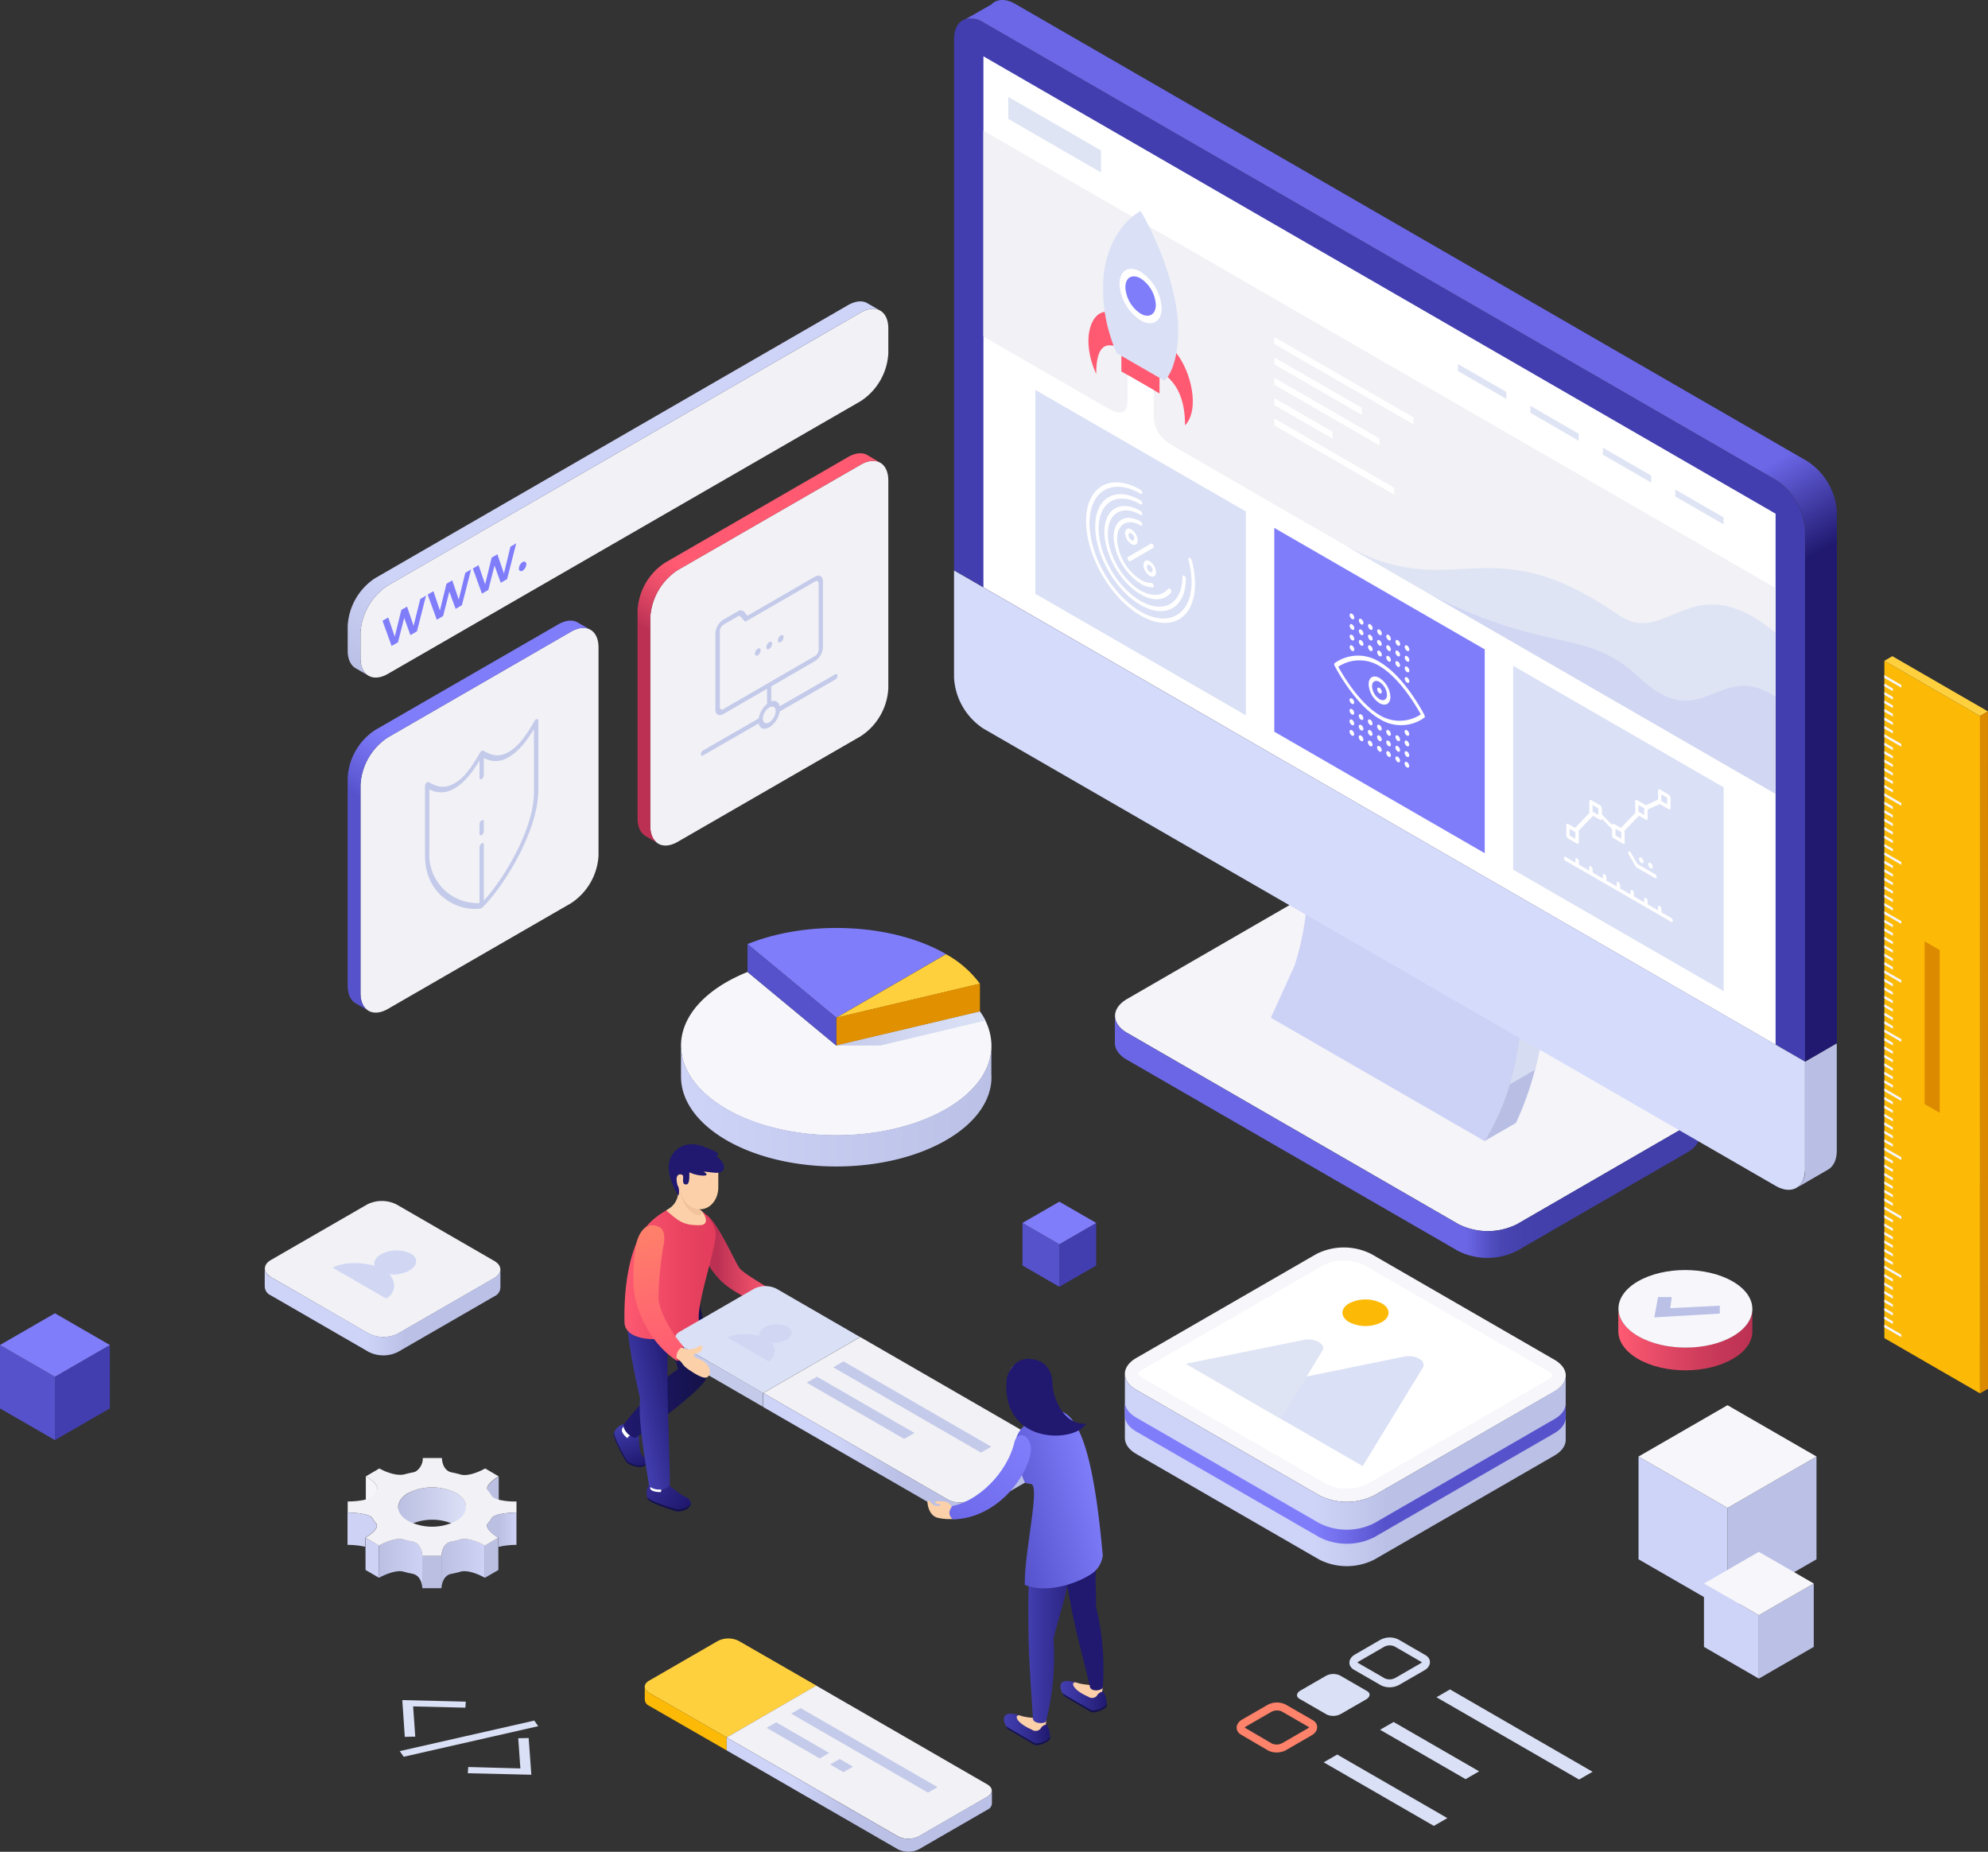 <svg xmlns="http://www.w3.org/2000/svg" xmlns:xlink="http://www.w3.org/1999/xlink" viewBox="0 0 500.65 466.35"><rect x="0" y="0" width="500.65" height="466.35" fill="#333333" stroke="none"/><defs><linearGradient id="linear-gradient" x1="232.7" y1="690.81" x2="288.21" y2="594.66" gradientTransform="translate(-87.58 917.15) rotate(-120)" gradientUnits="userSpaceOnUse"><stop offset="0.41" stop-color="#bbc0e6"/><stop offset="0.41" stop-color="#bcc1e7"/><stop offset="0.57" stop-color="#ced3f8"/></linearGradient><linearGradient id="linear-gradient-2" x1="232.12" y1="690.47" x2="287.63" y2="594.32" gradientTransform="translate(-87.58 917.15) rotate(-120)" gradientUnits="userSpaceOnUse"><stop offset="0.41" stop-color="#5652cc"/><stop offset="0.5" stop-color="#706ce9"/><stop offset="0.57" stop-color="#807dfb"/></linearGradient><linearGradient id="linear-gradient-3" x1="150.56" y1="203.62" x2="206.07" y2="107.47" gradientUnits="userSpaceOnUse"><stop offset="0.41" stop-color="#bc3153"/><stop offset="0.41" stop-color="#bd3254"/><stop offset="0.51" stop-color="#ed4f6a"/><stop offset="0.57" stop-color="#ff5a72"/></linearGradient><linearGradient id="linear-gradient-4" x1="77.59" y1="245.75" x2="133.09" y2="149.61" gradientTransform="matrix(1, 0, 0, 1, 0, 0)" xlink:href="#linear-gradient-2"/><linearGradient id="linear-gradient-5" x1="115.8" y1="183.44" x2="187.83" y2="58.69" gradientUnits="userSpaceOnUse"><stop offset="0" stop-color="#bbc0e6"/><stop offset="0.01" stop-color="#bcc1e7"/><stop offset="0.17" stop-color="#ced3f8"/></linearGradient><linearGradient id="linear-gradient-6" x1="143.53" y1="286.41" x2="290.89" y2="286.41" gradientTransform="matrix(-1, 0, 0, 1, 571.67, 0)" gradientUnits="userSpaceOnUse"><stop offset="0.24" stop-color="#423faa"/><stop offset="0.3" stop-color="#4441ac"/><stop offset="0.34" stop-color="#4946b4"/><stop offset="0.36" stop-color="#524fc2"/><stop offset="0.38" stop-color="#605bd5"/><stop offset="0.4" stop-color="#6b66e5"/></linearGradient><linearGradient id="linear-gradient-7" x1="288.87" y1="-56.28" x2="105.32" y2="261.63" gradientTransform="matrix(-1, 0, 0, 1, 571.67, 0)" gradientUnits="userSpaceOnUse"><stop offset="0.63" stop-color="#6b67e7"/><stop offset="0.7" stop-color="#20196f"/></linearGradient><linearGradient id="linear-gradient-8" x1="407.57" y1="337.33" x2="441.31" y2="337.33" gradientUnits="userSpaceOnUse"><stop offset="0" stop-color="#ff5a72"/><stop offset="0.39" stop-color="#de4663"/><stop offset="0.77" stop-color="#c53757"/><stop offset="1" stop-color="#bc3153"/></linearGradient><linearGradient id="linear-gradient-9" x1="-149.94" y1="583.2" x2="-106.25" y2="507.53" gradientTransform="translate(-330.27 613.7) rotate(-120)" xlink:href="#linear-gradient"/><linearGradient id="linear-gradient-10" x1="297.3" y1="504.14" x2="338.95" y2="432" gradientTransform="matrix(-1, -0.58, -0.87, 0.5, 933.19, 413.44)" gradientUnits="userSpaceOnUse"><stop offset="0.41" stop-color="#bbc0e6"/><stop offset="0.57" stop-color="#c4cae9"/></linearGradient><linearGradient id="linear-gradient-11" x1="327.61" y1="477.06" x2="346.86" y2="443.71" xlink:href="#linear-gradient-10"/><linearGradient id="linear-gradient-12" x1="325.98" y1="460.83" x2="334.62" y2="445.87" xlink:href="#linear-gradient-10"/><linearGradient id="linear-gradient-13" x1="17.19" y1="536.83" x2="46.87" y2="485.42" gradientTransform="translate(-330.27 613.7) rotate(-120)" xlink:href="#linear-gradient"/><linearGradient id="linear-gradient-14" x1="100.27" y1="381.13" x2="117.38" y2="381.13" gradientUnits="userSpaceOnUse"><stop offset="0" stop-color="#bbbfe2"/><stop offset="1" stop-color="#dce0f7"/></linearGradient><linearGradient id="linear-gradient-15" x1="95.44" y1="393.74" x2="106.35" y2="393.74" gradientUnits="userSpaceOnUse"><stop offset="0" stop-color="#bbbfe2"/><stop offset="1" stop-color="#ced2f4"/></linearGradient><linearGradient id="linear-gradient-16" x1="134.73" y1="629.97" x2="140.11" y2="638.97" gradientTransform="translate(734.49 591.95) rotate(120)" gradientUnits="userSpaceOnUse"><stop offset="0" stop-color="#ced2f4"/><stop offset="1" stop-color="#bbbfe2"/></linearGradient><linearGradient id="linear-gradient-17" x1="122.62" y1="385.25" x2="130.06" y2="385.25" gradientUnits="userSpaceOnUse"><stop offset="0.4" stop-color="#bbbfe2"/><stop offset="1" stop-color="#ced2f4"/></linearGradient><linearGradient id="linear-gradient-18" x1="171.5" y1="279.03" x2="249.69" y2="279.03" gradientUnits="userSpaceOnUse"><stop offset="0" stop-color="#ced3f8"/><stop offset="1" stop-color="#bbc0e6"/></linearGradient><linearGradient id="linear-gradient-19" x1="210.6" y1="259.01" x2="248.15" y2="259.01" gradientUnits="userSpaceOnUse"><stop offset="0" stop-color="#c4cae9"/><stop offset="0.56" stop-color="#d4daf2"/><stop offset="1" stop-color="#dae0f5"/></linearGradient><linearGradient id="linear-gradient-20" x1="160.69" y1="369.2" x2="156.25" y2="358.38" gradientUnits="userSpaceOnUse"><stop offset="0" stop-color="#20196f"/><stop offset="0.51" stop-color="#302b8e"/><stop offset="1" stop-color="#423eaf"/></linearGradient><linearGradient id="linear-gradient-21" x1="162.14" y1="368.6" x2="157.71" y2="357.79" xlink:href="#linear-gradient-20"/><linearGradient id="linear-gradient-22" x1="157.03" y1="343.98" x2="178.43" y2="343.98" gradientUnits="userSpaceOnUse"><stop offset="0" stop-color="#20196f"/><stop offset="0.79" stop-color="#161350"/><stop offset="1" stop-color="#131147"/></linearGradient><linearGradient id="linear-gradient-23" x1="172.1" y1="379.97" x2="162.57" y2="373.75" gradientUnits="userSpaceOnUse"><stop offset="0" stop-color="#20196f"/><stop offset="0.85" stop-color="#322a8e"/><stop offset="1" stop-color="#362e94"/></linearGradient><linearGradient id="linear-gradient-24" x1="173.03" y1="378.55" x2="163.5" y2="372.33" xlink:href="#linear-gradient-23"/><linearGradient id="linear-gradient-25" x1="-100.85" y1="348.57" x2="-88.05" y2="351.58" gradientTransform="matrix(-1, 0, 0, 1, 70.37, 0)" gradientUnits="userSpaceOnUse"><stop offset="0" stop-color="#20196f"/><stop offset="0.61" stop-color="#342f95"/><stop offset="1" stop-color="#423eaf"/></linearGradient><linearGradient id="linear-gradient-26" x1="176.2" y1="317.63" x2="197.56" y2="317.63" gradientUnits="userSpaceOnUse"><stop offset="0.22" stop-color="#bc3153"/><stop offset="0.31" stop-color="#c83859"/><stop offset="0.59" stop-color="#e64b66"/><stop offset="0.83" stop-color="#f8566f"/><stop offset="1" stop-color="#ff5a72"/></linearGradient><linearGradient id="linear-gradient-27" x1="-86.89" y1="320.39" x2="-109.88" y2="320.39" gradientTransform="matrix(-1, 0, 0, 1, 70.37, 0)" gradientUnits="userSpaceOnUse"><stop offset="0" stop-color="#ff5a72"/><stop offset="0.12" stop-color="#fa556e"/><stop offset="0.63" stop-color="#e94361"/><stop offset="1" stop-color="#e33c5c"/></linearGradient><linearGradient id="linear-gradient-28" x1="-65.23" y1="649.01" x2="-18.04" y2="567.26" gradientTransform="translate(-330.27 613.7) rotate(-120)" xlink:href="#linear-gradient-10"/><linearGradient id="linear-gradient-29" x1="-83.14" y1="638.67" x2="-35.95" y2="556.93" gradientTransform="translate(-330.27 613.7) rotate(-120)" xlink:href="#linear-gradient"/><linearGradient id="linear-gradient-30" x1="363.21" y1="415.81" x2="408.2" y2="337.89" xlink:href="#linear-gradient-10"/><linearGradient id="linear-gradient-31" x1="381.41" y1="402.97" x2="412.95" y2="348.34" xlink:href="#linear-gradient-10"/><linearGradient id="linear-gradient-32" x1="168.65" y1="343.25" x2="161.35" y2="308.23" gradientUnits="userSpaceOnUse"><stop offset="0" stop-color="#ff5a72"/><stop offset="1" stop-color="#ff826a"/></linearGradient><linearGradient id="linear-gradient-33" x1="-274.87" y1="427.26" x2="-263.25" y2="427.26" gradientTransform="translate(541.95)" gradientUnits="userSpaceOnUse"><stop offset="0" stop-color="#423eaf"/><stop offset="0.3" stop-color="#3a35a0"/><stop offset="0.89" stop-color="#241e77"/><stop offset="1" stop-color="#20196f"/></linearGradient><linearGradient id="linear-gradient-34" x1="-289.14" y1="435.53" x2="-277.51" y2="435.53" xlink:href="#linear-gradient-33"/><linearGradient id="linear-gradient-35" x1="-282.98" y1="407.82" x2="-266.04" y2="407.82" gradientTransform="translate(541.95)" gradientUnits="userSpaceOnUse"><stop offset="0" stop-color="#423eaf"/><stop offset="0.24" stop-color="#38339c"/><stop offset="0.73" stop-color="#27207b"/><stop offset="1" stop-color="#20196f"/></linearGradient><linearGradient id="linear-gradient-36" x1="-237.21" y1="170.78" x2="-213.02" y2="170.78" gradientTransform="translate(434.03 151.75) rotate(-15.97)" gradientUnits="userSpaceOnUse"><stop offset="0" stop-color="#5652cc"/><stop offset="0.01" stop-color="#5653cd"/><stop offset="1" stop-color="#807dfb"/></linearGradient><linearGradient id="linear-gradient-37" x1="370.2" y1="-214.47" x2="397.91" y2="-214.47" gradientTransform="matrix(-0.63, 0.78, 0.78, 0.63, 659.36, 211.18)" gradientUnits="userSpaceOnUse"><stop offset="0" stop-color="#807dfb"/><stop offset="1" stop-color="#6b67e9"/></linearGradient></defs><g style="isolation:isolate"><g id="Ebene_2" data-name="Ebene 2"><g id="Objects"><g id="Coding_symbol" data-name="Coding symbol"><path d="M135.55,434.72l-1-1.41L100.67,441l1,1.42Zm-17.74,11.85,16,.38-.67-9.25-2.63.06.54,7.6L117.92,445Zm-15.87-9.16,2.64-.06-.54-7.61,13.16.32.11-1.52-16-.39Z" style="fill:#dae0f5"/></g><g id="Picture"><path d="M346.09,376.58a15.36,15.36,0,0,1-13.85,0L286.14,350c-3.81-2.2-3.81-5.8,0-8l45.37-26.19a15.34,15.34,0,0,1,13.84,0l46.11,26.62c3.81,2.2,3.81,5.79,0,8Z" style="fill:#f6f6fb"/><path d="M339.17,374.89a10.94,10.94,0,0,1-5.26-1.2L287.8,347.07c-.94-.55-1.18-1-1.18-1.11s.24-.56,1.18-1.11l45.37-26.19a12,12,0,0,1,10.51,0l46.11,26.62c.94.54,1.18,1,1.19,1.11s-.25.56-1.19,1.1l-45.37,26.2A10.92,10.92,0,0,1,339.17,374.89Z" style="fill:#fff"/><path d="M283.29,362h0c-.06,1.5.87,3,2.85,4.15l46.11,26.62a15.34,15.34,0,0,0,13.84,0l45.37-26.2c2-1.15,2.93-2.68,2.84-4.19V346.59c-.09,1.38-1,2.74-2.84,3.79l-45.37,26.2a15.36,15.36,0,0,1-13.85,0L286.14,350c-1.88-1.09-2.83-2.52-2.85-3.95Z" style="fill:url(#linear-gradient)"/><path d="M283.29,356.36h0c-.06,1.5.87,3,2.85,4.15l46.11,26.62a15.34,15.34,0,0,0,13.84,0l45.37-26.2c2-1.15,2.93-2.68,2.84-4.19V353.6c-.09,1.38-1,2.74-2.84,3.79l-45.37,26.2a15.36,15.36,0,0,1-13.85,0L286.14,357c-1.88-1.09-2.83-2.52-2.85-4Z" style="fill:url(#linear-gradient-2)"/><path d="M339.77,328.23a9.09,9.09,0,0,1,8.22,0c2.26,1.31,2.26,3.43,0,4.74a9.07,9.07,0,0,1-8.21,0C337.51,331.66,337.51,329.54,339.77,328.23Z" style="fill:#fcba06"/><path d="M343.18,369.22l15.13-24.78c1-1.72-1.82-3.37-4.79-2.77l-42.92,8.74Z" style="fill:#dae0f5;mix-blend-mode:multiply"/><path d="M322.58,357.33,333,340.22c1.05-1.71-1.81-3.37-4.78-2.76l-29.63,6Z" style="fill:#dfe4f4;mix-blend-mode:multiply"/></g><g id="Frames"><path d="M163.75,155.56a15.36,15.36,0,0,1,6.93-12L216.79,117c3.8-2.19,6.92-.4,6.92,4v52.39a15.37,15.37,0,0,1-6.92,12L170.68,212c-3.81,2.2-6.93.4-6.93-4Z" style="fill:#f1f1f6"/><path d="M218.59,114.7h0c-1.26-.81-3-.75-5,.39l-46.11,26.62a15.33,15.33,0,0,0-6.92,12v52.39c0,2.31.86,3.88,2.21,4.56l2.87,1.66c-1.15-.77-1.87-2.26-1.87-4.36V155.56a15.36,15.36,0,0,1,6.93-12L216.79,117c1.88-1.08,3.59-1.19,4.84-.49Z" style="fill:url(#linear-gradient-3)"/><path d="M90.78,197.69a15.33,15.33,0,0,1,6.92-12l46.11-26.62c3.81-2.2,6.92-.4,6.92,4v52.39a15.35,15.35,0,0,1-6.92,12L97.7,254.08c-3.81,2.2-6.92.4-6.92-4Z" style="fill:#f1f1f6"/><path d="M145.61,156.84h0c-1.27-.81-3-.75-5,.39L94.48,183.85a15.37,15.37,0,0,0-6.92,12v52.39c0,2.3.86,3.88,2.22,4.55l2.87,1.66c-1.16-.76-1.87-2.26-1.87-4.35v-52.4a15.33,15.33,0,0,1,6.92-12l46.11-26.62c1.88-1.09,3.59-1.2,4.84-.5Z" style="fill:url(#linear-gradient-4)"/><path d="M90.78,159.44a15.33,15.33,0,0,1,6.92-12L216.79,78.7c3.8-2.19,6.92-.4,6.92,4V89a15.37,15.37,0,0,1-6.92,12L97.7,169.7c-3.81,2.2-6.92.4-6.92-4Z" style="fill:#f1f1f6"/><path d="M218.59,76.45h0c-1.26-.81-3-.75-5,.38L94.48,145.6a15.37,15.37,0,0,0-6.92,12v6.26c0,2.3.86,3.88,2.22,4.55l2.87,1.66c-1.16-.76-1.87-2.26-1.87-4.35v-6.27a15.33,15.33,0,0,1,6.92-12L216.79,78.7c1.88-1.08,3.59-1.19,4.84-.5Z" style="fill:url(#linear-gradient-5)"/><path d="M210.34,169.82l-14,8.06a1.49,1.49,0,0,0-2.11-1.22v-3.81l11-6.36a4.38,4.38,0,0,0,2-3.44V146.38c0-1.27-.89-1.78-2-1.15l-17,9.84-.85-1a1.26,1.26,0,0,0-1.65-.07l-3.56,2.06a4.38,4.38,0,0,0-2,3.44v19.17c0,1.27.89,1.78,2,1.15l11-6.36v3.82a6.25,6.25,0,0,0-2.11,3.65l-14,8.06a1.21,1.21,0,0,0-.54.94.33.33,0,0,0,.54.31l14-8.06c.25,1.28,1.34,1.73,2.65,1a6.05,6.05,0,0,0,2.65-4l14-8.06a1.21,1.21,0,0,0,.54-.93C210.88,169.79,210.63,169.65,210.34,169.82Zm-28.16,8.76c-.5.29-.9,0-.9-.52V158.88a2,2,0,0,1,.9-1.56l3.56-2.06a.57.57,0,0,1,.75,0l1,1.17a.35.35,0,0,0,.45,0l17.33-10c.5-.29.9,0,.9.52v16.68a2,2,0,0,1-.9,1.56Zm11.55,3.33c-.9.52-1.62.1-1.62-.94a3.58,3.58,0,0,1,1.62-2.81c.9-.52,1.62-.09,1.62.94A3.57,3.57,0,0,1,193.73,181.91Zm0-20.21A1.59,1.59,0,0,0,193,163c0,.46.32.64.72.41a1.59,1.59,0,0,0,.72-1.25C194.45,161.65,194.13,161.47,193.73,161.7Zm2.89-1.67a1.59,1.59,0,0,0-.72,1.25c0,.46.32.65.72.42a1.59,1.59,0,0,0,.72-1.25C197.34,160,197,159.8,196.62,160Zm-5.78,3.33a1.59,1.59,0,0,0-.72,1.25c0,.46.32.65.72.42a1.59,1.59,0,0,0,.72-1.25C191.56,163.32,191.24,163.13,190.84,163.36Z" style="fill:#c4cae9"/><path d="M135.22,181.07a.92.92,0,0,0-.59.47c-2.11,3.65-4,6.38-6.52,7.82s-4.26.92-6.43-.34a.25.25,0,0,0-.17,0,.44.44,0,0,0-.21.07.68.68,0,0,0-.21.17,1.3,1.3,0,0,0-.18.23c-1.85,3.21-3.73,6.22-6.43,7.77s-4.7.77-6.52-.29c-.15-.09-.39,0-.59.21a1.19,1.19,0,0,0-.33.77v17.5c0,10.57,9,14.23,14.08,13.31a.67.67,0,0,0,.18-.07.7.7,0,0,0,.17-.14c5.06-4.91,14.09-19,14.09-29.56V181.45C135.56,181.2,135.42,181.05,135.22,181.07Zm-.75,18.52c0,9.34-7.85,22.09-12.63,27.22V212.72c0-.35-.24-.49-.54-.32a1.22,1.22,0,0,0-.54.94v14.09a12.14,12.14,0,0,1-12.64-12.63v-16a6.24,6.24,0,0,0,6.36-.28c2.63-1.51,4.57-4.19,6.28-7v4.36c0,.35.24.49.54.32a1.22,1.22,0,0,0,.54-.94v-4.38a6,6,0,0,0,6.27-.22c2.68-1.54,4.69-4.31,6.36-7.06Zm-13.17,7a1.19,1.19,0,0,0-.54.94V210c0,.34.24.48.54.31a1.19,1.19,0,0,0,.54-.94v-2.5C121.84,206.53,121.6,206.39,121.3,206.57Z" style="fill:#c4cae9"/><path d="M104.16,157.61l-1.65-4.84-1.44.83-1.65,6.74-1.65-4.84-1.44.84,2.29,6.34,1.6-.92,1.57-6.15,1.57,4.33L105,159l2.29-9-1.45.84ZM115.53,151l-1.64-4.84-1.45.84-1.65,6.74-1.64-4.84-1.45.83,2.3,6.34,1.59-.92,1.57-6.15,1.58,4.33,1.59-.92,2.3-9-1.45.84Zm11.38-6.57-1.65-4.84-1.44.84-1.65,6.74-1.65-4.84-1.44.84,2.29,6.33,1.6-.92,1.57-6.15,1.57,4.34,1.6-.93,2.29-9-1.45.83Zm5.36-2.94a.65.65,0,0,0-.66.07,1.74,1.74,0,0,0-.65.69,1.8,1.8,0,0,0-.27.91.57.57,0,0,0,.92.55,1.86,1.86,0,0,0,.66-.7,1.91,1.91,0,0,0,.28-.92A.63.63,0,0,0,132.27,141.53Z" style="fill:#807dfb"/></g><g id="Screen"><path d="M326.87,226.71a16.44,16.44,0,0,1,14.81,0l83.41,48.16c4.08,2.35,4.08,6.2,0,8.55l-43,24.86a16.44,16.44,0,0,1-14.81,0l-83.42-48.16c-4.07-2.35-4.07-6.2,0-8.55Z" style="fill:#f4f4f9"/><path d="M283.82,260.12l83.42,48.16a16.44,16.44,0,0,0,14.81,0l43-24.86c2-1.13,3-2.6,3-4.09,0,0,0,6.56,0,6.56,0,1.55-1,3.1-3.05,4.28l-43,24.86a16.44,16.44,0,0,1-14.81,0l-83.42-48.16c-2.11-1.22-3.12-2.85-3-4.46V256C280.86,257.51,281.87,259,283.82,260.12Z" style="fill:url(#linear-gradient-6)"/><path d="M326,243.25a71.2,71.2,0,0,0,3.36-22.63l5.92-3.42c0,1.51,0,3.82-.2,6.72l48.09,27.77c0,5.07,0,20.3-9.31,35.67L320.05,256.3Z" style="fill:#ccd1f6"/><polygon points="329.36 220.62 383.17 251.69 389.09 248.27 335.28 217.2 329.36 220.62" style="fill:#c4b2b9"/><path d="M373.86,287.36c9.3-15.37,9.31-30.6,9.31-35.67l5.92-3.42a79.4,79.4,0,0,1-7.32,34.53Z" style="fill:#b9bee4"/><path d="M380.2,273.1l6.37-3.68A79.54,79.54,0,0,0,388.63,258l-6,3.46A69.29,69.29,0,0,1,380.2,273.1Z" style="fill:#d6dcf1;mix-blend-mode:multiply"/><path d="M240.26,9.91c0-4.71,3.33-6.63,7.4-4.28l199.5,115.19a16.41,16.41,0,0,1,7.41,12.82V267.36L240.26,143.63Z" style="fill:#423eaf"/><path d="M255.69,1l199.5,115.18A16.44,16.44,0,0,1,462.6,129V262.73l-8,4.63V133.64a16.41,16.41,0,0,0-7.41-12.82L247.66,5.63a5.73,5.73,0,0,0-4.44-.83l6.43-3.66C251-.27,253.2-.44,255.69,1Z" style="fill:url(#linear-gradient-7)"/><path d="M454.57,267.36v27c0,4.7-3.33,6.63-7.41,4.28L247.66,183.49a16.42,16.42,0,0,1-7.4-12.82v-27Z" style="fill:#d5dbfb"/><path d="M454.57,294.4v-27l8-4.63v27c0,2.36-.85,4-2.21,4.79L452.7,299A5.4,5.4,0,0,0,454.57,294.4Z" style="fill:#b9bee4"/><polygon points="247.66 147.91 447.16 263.09 447.16 129.37 247.66 14.18 247.66 147.91" style="fill:#fff"/></g><g id="Web_template" data-name="Web template"><polygon points="277.29 43.44 253.93 29.95 253.93 24.41 277.29 37.9 277.29 43.44" style="fill:#dfe4f4"/><polygon points="379.35 100.47 367.18 93.45 367.18 91.68 379.35 98.71 379.35 100.47" style="fill:#dfe4f4"/><polygon points="397.59 111.01 385.42 103.98 385.42 102.21 397.59 109.24 397.59 111.01" style="fill:#dfe4f4"/><polygon points="415.83 121.54 403.66 114.51 403.66 112.74 415.83 119.77 415.83 121.54" style="fill:#dfe4f4"/><polygon points="434.07 132.07 421.9 125.04 421.9 123.28 434.07 130.3 434.07 132.07" style="fill:#dfe4f4"/><polygon points="320.91 132.95 373.91 163.54 373.91 214.87 320.91 184.27 320.91 132.95" style="fill:#807dfb"/><polygon points="260.75 98.21 313.75 128.81 313.75 180.14 260.75 149.54 260.75 98.21" style="fill:#dae0f5"/><polygon points="434.07 198.28 381.07 167.68 381.07 219.01 434.07 249.61 434.07 198.28" style="fill:#dae0f5"/><polygon points="447.16 199.91 247.66 84.72 247.66 32.93 447.16 148.11 447.16 199.91" style="fill:#f1f1f6"/><path d="M447.16,159.37c-21.39-17.63-27.27,4-39.59-4.52-33.66-23.33-41.45-1.73-70-18.21l109.59,63.27Z" style="fill:#dfe4f4"/><path d="M360.49,149.87c30.33,15.18,38.79,8,52.53,20.91,15.7,14.69,20-4.92,34.14,4.71v24.42Z" style="fill:#d1d7f3"/><polygon points="355.98 106.87 320.91 86.63 320.91 84.86 355.98 105.11 355.98 106.87" style="fill:#fff"/><polygon points="342.99 104.5 320.91 91.76 320.91 89.99 342.99 102.74 342.99 104.5" style="fill:#fff"/><polygon points="347.41 112.19 320.91 96.89 320.91 95.12 347.41 110.42 347.41 112.19" style="fill:#fff"/><polygon points="335.59 110.49 320.91 102.02 320.91 100.25 335.59 108.72 335.59 110.49" style="fill:#fff"/><polygon points="351.11 124.58 320.91 107.15 320.91 105.38 351.11 122.82 351.11 124.58" style="fill:#fff"/><path d="M420.86,231.15l-2.46-1.41v-.84a1,1,0,0,0-.43-.75c-.24-.14-.43,0-.43.25v.84l-2.6-1.5v-.84a1,1,0,0,0-.44-.75c-.23-.14-.43,0-.43.25v.84l-2.6-1.51v-.83a1,1,0,0,0-.43-.75c-.24-.14-.43,0-.43.25v.83l-2.6-1.5v-.83a1,1,0,0,0-.44-.75c-.24-.14-.43,0-.43.25v.83l-2.6-1.5v-.83a1,1,0,0,0-.43-.75c-.24-.14-.44,0-.44.25v.83l-2.59-1.5v-.83a1,1,0,0,0-.44-.75c-.24-.14-.43,0-.43.25v.83l-2.6-1.5v-.83a1,1,0,0,0-.43-.75c-.24-.14-.44,0-.44.25v.83l-2.45-1.42c-.24-.13-.43,0-.43.25a.93.93,0,0,0,.43.75l26.57,15.34c.24.14.43,0,.43-.25A1,1,0,0,0,420.86,231.15Zm-26-20,2.31,1.33c.24.14.43,0,.43-.25v-2.67a.82.82,0,0,0-.07-.3l3.66-3.8,1.75,1c.24.13.44,0,.44-.25v-.06l2.6,2.7v1.53a1,1,0,0,0,.43.75l2.31,1.33c.24.14.43,0,.43-.25v-2.67a.82.82,0,0,0-.07-.3l3.66-3.8,1.75,1c.24.13.44,0,.44-.25v-2.31L418,202.5l2.27,1.31c.24.14.43,0,.43-.25v-2.67a1,1,0,0,0-.43-.75L418,198.81c-.24-.14-.43,0-.43.25v2.31l-3.07,1.42-2.28-1.32a.27.27,0,0,0-.43.25v2.67a.82.82,0,0,0,.07.3l-3.65,3.8-1.76-1c-.24-.14-.43,0-.43.25v.06l-2.6-2.7v-1.53a1,1,0,0,0-.44-.75l-2.31-1.34c-.24-.13-.43,0-.43.25v2.67a.82.82,0,0,0,.07.3l-3.66,3.8-1.75-1c-.24-.14-.44,0-.44.25v2.67A1,1,0,0,0,394.87,211.15Zm23.53-11.09,1.45.83v1.67l-1.45-.83Zm-5.77,2.67,1.44.83v1.67l-1.44-.84Zm-5.78,6,1.45.83v1.67l-1.45-.83Zm-5.77-6,1.44.83v1.67l-1.44-.84Zm-5.78,6,1.44.83v1.67l-1.44-.83Zm15.47,6.07c-.17-.29-.45-.45-.61-.35s-.17.41,0,.71l1.73,3a.85.85,0,0,0,.3.32l4.62,2.67c.24.14.44,0,.44-.25a1,1,0,0,0-.44-.75l-4.44-2.57Zm3.16,2.18a1.27,1.27,0,0,0-.58-1c-.32-.18-.58,0-.58.33a1.27,1.27,0,0,0,.58,1C413.67,217.5,413.93,217.35,413.93,217Zm2.31,1.33a1.3,1.3,0,0,0-.58-1c-.32-.18-.58,0-.58.34a1.28,1.28,0,0,0,.58,1C416,218.83,416.24,218.68,416.24,218.31Z" style="fill:#fff"/><path d="M287.68,132.09a1,1,0,0,0-.43-.75c-3.74-2.16-6.79-.4-6.79,3.92A15,15,0,0,0,287.25,147a6,6,0,0,0,3.08.93c.22,0,.3-.26.19-.57s-.37-.55-.58-.55a5.28,5.28,0,0,1-2.69-.81,13.07,13.07,0,0,1-5.92-10.25c0-3.77,2.65-5.31,5.92-3.42C287.49,132.48,287.68,132.36,287.68,132.09ZM279,134.42c0-5.24,3.69-7.37,8.23-4.75.24.14.43,0,.43-.25a1,1,0,0,0-.43-.75c-5-2.9-9.1-.54-9.1,5.25s4.08,12.86,9.1,15.76c3.14,1.81,6,1.64,7.69-.46a.71.71,0,0,0-.13-.77c-.2-.26-.47-.35-.6-.19-1.52,1.9-4.12,2.06-7,.42C282.71,146.06,279,139.66,279,134.42Zm21.09,6.67a.84.84,0,0,0-.55-.61c-.23,0-.34.18-.26.49a21.64,21.64,0,0,1,.8,5.62c0,8.19-5.77,11.52-12.85,7.42s-12.85-14.07-12.85-22.25,5.76-11.52,12.85-7.42c.24.13.43,0,.43-.25a.93.93,0,0,0-.43-.75c-7.57-4.37-13.72-.82-13.72,7.91s6.15,19.4,13.72,23.76,13.72.82,13.72-7.92A22.93,22.93,0,0,0,300.11,141.09Zm-12.86,10.26c-5.81-3.36-10.54-11.55-10.54-18.26s4.73-9.44,10.54-6.09c.24.14.43,0,.43-.25a1,1,0,0,0-.43-.75c-6.29-3.63-11.41-.67-11.41,6.59s5.12,16.12,11.41,19.76,11.41.67,11.41-6.59a1,1,0,0,0-.44-.75c-.24-.14-.43,0-.43.25C297.79,152,293.06,154.7,287.25,151.35Zm.72-9.09a3.51,3.51,0,0,0,1.59,2.75c.87.51,1.59.09,1.59-.92a3.54,3.54,0,0,0-1.59-2.75C288.68,140.84,288,141.25,288,142.26Zm2.31,1.33c0,.46-.32.65-.72.42a1.59,1.59,0,0,1-.72-1.25c0-.46.32-.65.72-.42A1.59,1.59,0,0,1,290.28,143.59Zm-6.93-9.33a3.51,3.51,0,0,0,1.59,2.75c.87.5,1.59.09,1.59-.92a3.52,3.52,0,0,0-1.59-2.75C284.06,132.83,283.35,133.24,283.35,134.26Zm2.31,1.33c0,.46-.32.65-.72.42a1.59,1.59,0,0,1-.72-1.25c0-.46.32-.65.72-.42A1.59,1.59,0,0,1,285.66,135.59ZM284.05,141a.87.87,0,0,0,.31.32.3.3,0,0,0,.31,0l5.77-3.33c.17-.1.17-.42,0-.71s-.44-.45-.61-.35l-5.78,3.33C283.88,140.41,283.88,140.73,284.05,141Z" style="fill:#fff"/><path d="M347.41,173.24c-.32-.18-.58,0-.58.34a1.3,1.3,0,0,0,.58,1c.32.18.58,0,.58-.34A1.28,1.28,0,0,0,347.41,173.24Zm0-2.5c-1.51-.87-2.74-.16-2.74,1.59a6.09,6.09,0,0,0,2.74,4.75c1.51.87,2.74.16,2.74-1.59A6.09,6.09,0,0,0,347.41,170.74Zm0,5.34a4.18,4.18,0,0,1-1.88-3.25c0-1.2.85-1.69,1.88-1.09a4.15,4.15,0,0,1,1.88,3.25C349.29,176.19,348.45,176.67,347.41,176.08Zm11.31,4c-.2-.4-5-9.74-11.31-13.38a10.05,10.05,0,0,0-11.31.32c-.13.11-.13.38,0,.64s5,9.74,11.31,13.38a10.05,10.05,0,0,0,11.31-.32C358.85,180.65,358.85,180.38,358.72,180.12Zm-11.31,0c-5.13-3-9.35-10.26-10.39-12.17a9.64,9.64,0,0,1,10.39-.17c5.13,3,9.35,10.26,10.4,12.17A9.66,9.66,0,0,1,347.41,180.08Zm-2.31-16.17c.32.18.58,0,.58-.34a1.28,1.28,0,0,0-.58-1c-.32-.18-.58,0-.58.34A1.3,1.3,0,0,0,345.1,163.91Zm0-2.67c.32.18.58,0,.58-.34a1.3,1.3,0,0,0-.58-1c-.32-.18-.58,0-.58.34A1.28,1.28,0,0,0,345.1,161.24Zm2.31,4c.32.18.58,0,.58-.33a1.27,1.27,0,0,0-.58-1c-.32-.19-.58,0-.58.33A1.27,1.27,0,0,0,347.41,165.24Zm-4.62-8c.32.18.58,0,.58-.34a1.28,1.28,0,0,0-.58-1c-.32-.18-.58,0-.58.34A1.3,1.3,0,0,0,342.79,157.24Zm2.31,1.33c.32.18.58,0,.58-.33a1.27,1.27,0,0,0-.58-1c-.32-.19-.58,0-.58.33A1.27,1.27,0,0,0,345.1,158.57Zm-4.62,2.67c.32.18.58,0,.58-.34a1.3,1.3,0,0,0-.58-1c-.32-.18-.58,0-.58.34A1.28,1.28,0,0,0,340.48,161.24Zm0-2.67c.32.18.58,0,.58-.33a1.27,1.27,0,0,0-.58-1c-.32-.19-.58,0-.58.33A1.27,1.27,0,0,0,340.48,158.57Zm0-2.67c.32.19.58,0,.58-.33a1.27,1.27,0,0,0-.58-1c-.32-.19-.58,0-.58.33A1.27,1.27,0,0,0,340.48,155.9Zm2.31,6.67c.32.19.58,0,.58-.33a1.27,1.27,0,0,0-.58-1c-.32-.19-.58,0-.58.33A1.27,1.27,0,0,0,342.79,162.57Zm0-2.67c.32.19.58,0,.58-.33a1.27,1.27,0,0,0-.58-1c-.32-.18-.58,0-.58.33A1.27,1.27,0,0,0,342.79,159.9Zm11.55,6.67c.32.19.58,0,.58-.33a1.27,1.27,0,0,0-.58-1c-.32-.18-.58,0-.58.33A1.27,1.27,0,0,0,354.34,166.57Zm0,2.67c.32.19.58,0,.58-.33a1.27,1.27,0,0,0-.58-1c-.32-.19-.58,0-.58.33A1.27,1.27,0,0,0,354.34,169.24Zm-6.93-9.34c.32.19.58,0,.58-.33a1.27,1.27,0,0,0-.58-1c-.32-.18-.58,0-.58.33A1.27,1.27,0,0,0,347.41,159.9Zm4.62,2.67c.32.19.58,0,.58-.33a1.27,1.27,0,0,0-.58-1c-.32-.19-.58,0-.58.33A1.27,1.27,0,0,0,352,162.57Zm2.31,1.34c.32.18.58,0,.58-.34a1.28,1.28,0,0,0-.58-1c-.32-.18-.58,0-.58.34A1.3,1.3,0,0,0,354.34,163.91Zm-13.86,0c.32.18.58,0,.58-.34a1.28,1.28,0,0,0-.58-1c-.32-.18-.58,0-.58.34A1.3,1.3,0,0,0,340.48,163.91Zm13.86,8c.32.18.58,0,.58-.33a1.3,1.3,0,0,0-.58-1c-.32-.18-.58,0-.58.34A1.28,1.28,0,0,0,354.34,171.91ZM352,165.24c.32.18.58,0,.58-.33a1.27,1.27,0,0,0-.58-1c-.32-.19-.58,0-.58.33A1.27,1.27,0,0,0,352,165.24Zm-2.31-1.33c.32.18.58,0,.58-.34a1.28,1.28,0,0,0-.58-1c-.32-.18-.58,0-.58.34A1.3,1.3,0,0,0,349.72,163.91Zm0,2.66c.32.19.58,0,.58-.33a1.27,1.27,0,0,0-.58-1c-.32-.18-.58,0-.58.33A1.27,1.27,0,0,0,349.72,166.57Zm0-5.33c.32.18.58,0,.58-.34a1.3,1.3,0,0,0-.58-1c-.32-.18-.58,0-.58.34A1.28,1.28,0,0,0,349.72,161.24Zm2.31,6.67c.32.18.58,0,.58-.34a1.3,1.3,0,0,0-.58-1c-.32-.18-.58,0-.58.34A1.28,1.28,0,0,0,352,167.91Zm-4.62-5.34c.32.19.58,0,.58-.33a1.27,1.27,0,0,0-.58-1c-.32-.19-.58,0-.58.33A1.27,1.27,0,0,0,347.41,162.57Zm4.62,28c-.32-.18-.58,0-.58.34a1.3,1.3,0,0,0,.58,1c.32.18.58,0,.58-.34A1.28,1.28,0,0,0,352,190.58Zm-2.31-6.67c-.32-.18-.58,0-.58.34a1.28,1.28,0,0,0,.58,1c.32.18.58,0,.58-.34A1.3,1.3,0,0,0,349.72,183.91Zm-2.31-1.33c-.32-.18-.58,0-.58.33a1.27,1.27,0,0,0,.58,1c.32.19.58,0,.58-.33A1.27,1.27,0,0,0,347.41,182.58Zm4.62,5.34c-.32-.19-.58,0-.58.33a1.28,1.28,0,0,0,.58,1c.32.18.58,0,.58-.33A1.27,1.27,0,0,0,352,187.92Zm-2.31-1.34c-.32-.18-.58,0-.58.33a1.3,1.3,0,0,0,.58,1c.32.18.58,0,.58-.34A1.28,1.28,0,0,0,349.72,186.58Zm0,2.67c-.32-.19-.58,0-.58.33a1.27,1.27,0,0,0,.58,1c.32.19.58,0,.58-.33A1.27,1.27,0,0,0,349.72,189.25Zm4.62-5.34c-.32-.18-.58,0-.58.34a1.28,1.28,0,0,0,.58,1c.32.18.58,0,.58-.34A1.3,1.3,0,0,0,354.34,183.91Zm0,2.67c-.32-.18-.58,0-.58.33a1.3,1.3,0,0,0,.58,1c.32.18.58,0,.58-.34A1.28,1.28,0,0,0,354.34,186.58Zm-13.86-2.67c-.32-.18-.58,0-.58.34a1.28,1.28,0,0,0,.58,1c.32.18.58,0,.58-.34A1.3,1.3,0,0,0,340.48,183.91ZM352,185.25c-.32-.19-.58,0-.58.33a1.27,1.27,0,0,0,.58,1c.32.19.58,0,.58-.33A1.27,1.27,0,0,0,352,185.25Zm2.31,4c-.32-.19-.58,0-.58.33a1.27,1.27,0,0,0,.58,1c.32.19.58,0,.58-.33A1.27,1.27,0,0,0,354.34,189.25Zm0,2.67c-.32-.19-.58,0-.58.33a1.27,1.27,0,0,0,.58,1c.32.18.58,0,.58-.33A1.27,1.27,0,0,0,354.34,191.92Zm-13.86-16c-.32-.18-.58,0-.58.33a1.27,1.27,0,0,0,.58,1c.32.19.58,0,.58-.33A1.27,1.27,0,0,0,340.48,175.91Zm6.93,9.34c-.32-.19-.58,0-.58.33a1.27,1.27,0,0,0,.58,1c.32.19.58,0,.58-.33A1.27,1.27,0,0,0,347.41,185.25Zm-4.62,0c-.32-.19-.58,0-.58.33a1.27,1.27,0,0,0,.58,1c.32.19.58,0,.58-.33A1.27,1.27,0,0,0,342.79,185.25Zm-2.31-6.67c-.32-.19-.58,0-.58.33a1.27,1.27,0,0,0,.58,1c.32.19.58,0,.58-.33A1.27,1.27,0,0,0,340.48,178.58Zm0,2.67c-.32-.19-.58,0-.58.33a1.27,1.27,0,0,0,.58,1c.32.18.58,0,.58-.33A1.27,1.27,0,0,0,340.48,181.25Zm2.31,1.33c-.32-.18-.58,0-.58.33a1.27,1.27,0,0,0,.58,1c.32.19.58,0,.58-.33A1.27,1.27,0,0,0,342.79,182.58Zm0-2.67c-.32-.18-.58,0-.58.34a1.3,1.3,0,0,0,.58,1c.32.18.58,0,.58-.34A1.28,1.28,0,0,0,342.79,179.91Zm4.62,8c-.32-.19-.58,0-.58.33a1.28,1.28,0,0,0,.58,1c.32.18.58,0,.58-.33A1.27,1.27,0,0,0,347.41,187.92Zm-2.31-6.67c-.32-.19-.58,0-.58.33a1.27,1.27,0,0,0,.58,1c.32.18.58,0,.58-.33A1.27,1.27,0,0,0,345.1,181.25Zm0,5.33c-.32-.18-.58,0-.58.33a1.3,1.3,0,0,0,.58,1c.32.18.58,0,.58-.34A1.28,1.28,0,0,0,345.1,186.58Zm0-2.67c-.32-.18-.58,0-.58.34a1.28,1.28,0,0,0,.58,1c.32.18.58,0,.58-.34A1.3,1.3,0,0,0,345.1,183.91Z" style="fill:#fff"/><polygon points="292.01 95.11 282.4 89.56 282.4 93.54 292.01 99.09 292.01 95.11" style="fill:#ff5a72"/><path d="M278.26,78.54c-3.73.37-6,7.24-2.2,15.66,0-6.22,1.8-7.75,4.41-7.1Z" style="fill:#ff5a72"/><path d="M296.23,88.91c3.74,4.68,6,14.19,2.21,18.22,0-6.23-1.81-9.85-4.41-12.2Z" style="fill:#ff5a72"/><path d="M287.25,53.15c-4.78,2.59-9.45,9.57-9.45,19a39,39,0,0,0,3.45,16.76l6,3.46,6,3.47s3.45-2.6,3.45-12.78C296.69,73.63,292,61.26,287.25,53.15Z" style="fill:#dae0f5"/><path d="M281.94,71.49c0-3.38,2.38-4.75,5.31-3.06a11.71,11.71,0,0,1,5.3,9.19c0,3.38-2.37,4.75-5.3,3.06A11.72,11.72,0,0,1,281.94,71.49Z" style="fill:#fff"/><path d="M283.41,72.34c0-2.45,1.72-3.44,3.84-2.22a8.48,8.48,0,0,1,3.83,6.65c0,2.45-1.71,3.44-3.83,2.22A8.49,8.49,0,0,1,283.41,72.34Z" style="fill:#807dfb"/><path d="M290.57,104.67V98.26l-3.32-1.92-3.32-1.91v6.4c0,2-.51,4.54-4.93,2,1.62,2,4.75,4.19,8.25,6.3,3.5,1.94,6.62,3.32,8.24,3.22C291.07,109.79,290.57,106.65,290.57,104.67Z" style="fill:#fff"/></g><g id="Ruller"><polygon points="474.55 166.41 498.64 180.32 498.63 350.9 474.55 336.99 474.55 166.41" style="fill:#fcba06"/><polygon points="488.49 280.25 484.69 278.06 484.69 237.06 488.49 239.26 488.49 280.25" style="fill:#dc8b00"/><polygon points="500.64 179.16 476.56 165.25 474.55 166.41 498.64 180.32 500.64 179.16" style="fill:#ffd03e"/><polygon points="500.65 349.74 500.64 179.16 498.64 180.32 498.63 350.9 500.65 349.74" style="fill:#dc8b00"/><polygon points="474.55 170.71 478.82 173.18 478.82 172.5 474.54 170.02 474.55 170.71" style="fill:#f6f6fb"/><polygon points="474.55 185.58 478.82 188.05 478.83 187.36 474.54 184.9 474.55 185.58" style="fill:#f6f6fb"/><polygon points="474.55 200.45 478.82 202.92 478.82 202.23 474.55 199.76 474.55 200.45" style="fill:#f6f6fb"/><polygon points="474.55 215.32 478.82 217.79 478.83 217.1 474.55 214.63 474.55 215.32" style="fill:#f6f6fb"/><polygon points="474.54 230.19 478.83 232.66 478.82 231.97 474.55 229.5 474.54 230.19" style="fill:#f6f6fb"/><polygon points="474.55 245.06 478.82 247.53 478.83 246.84 474.54 244.37 474.55 245.06" style="fill:#f6f6fb"/><polygon points="474.55 259.92 478.82 262.39 478.82 261.71 474.54 259.24 474.55 259.92" style="fill:#f6f6fb"/><polygon points="474.54 274.79 478.82 277.26 478.83 276.58 474.55 274.1 474.54 274.79" style="fill:#f6f6fb"/><polygon points="474.54 289.66 478.83 292.13 478.82 291.44 474.55 288.97 474.54 289.66" style="fill:#f6f6fb"/><polygon points="474.55 304.53 478.82 307 478.82 306.31 474.55 303.84 474.55 304.53" style="fill:#f6f6fb"/><polygon points="474.55 319.4 478.82 321.87 478.82 321.18 474.54 318.71 474.55 319.4" style="fill:#f6f6fb"/><polygon points="474.55 333.58 478.82 336.05 478.82 336.74 474.55 334.27 474.55 333.58" style="fill:#f6f6fb"/><polygon points="474.55 172.83 476.69 174.06 476.69 173.38 474.55 172.14 474.55 172.83" style="fill:#f6f6fb"/><polygon points="474.55 174.96 476.69 176.2 476.69 175.51 474.55 174.27 474.55 174.96" style="fill:#f6f6fb"/><polygon points="474.55 177.09 476.69 178.33 476.69 177.64 474.55 176.4 474.55 177.09" style="fill:#f6f6fb"/><polygon points="474.55 179.22 476.69 180.46 476.69 179.77 474.55 178.53 474.55 179.22" style="fill:#f6f6fb"/><polygon points="474.55 181.35 476.69 182.59 476.69 181.9 474.55 180.67 474.55 181.35" style="fill:#f6f6fb"/><polygon points="474.55 183.48 476.69 184.72 476.69 184.03 474.55 182.8 474.55 183.48" style="fill:#f6f6fb"/><polygon points="474.55 187.7 476.69 188.94 476.69 188.25 474.55 187.01 474.55 187.7" style="fill:#f6f6fb"/><polygon points="474.55 189.83 476.69 191.07 476.69 190.38 474.55 189.14 474.55 189.83" style="fill:#f6f6fb"/><polygon points="474.55 191.96 476.69 193.2 476.69 192.51 474.55 191.28 474.55 191.96" style="fill:#f6f6fb"/><polygon points="474.55 194.09 476.69 195.33 476.69 194.64 474.55 193.41 474.55 194.09" style="fill:#f6f6fb"/><polygon points="474.55 196.22 476.69 197.46 476.69 196.77 474.55 195.54 474.55 196.22" style="fill:#f6f6fb"/><polygon points="474.55 198.36 476.69 199.59 476.69 198.91 474.55 197.67 474.55 198.36" style="fill:#f6f6fb"/><polygon points="474.55 202.57 476.69 203.81 476.69 203.12 474.55 201.88 474.55 202.57" style="fill:#f6f6fb"/><polygon points="474.55 204.7 476.69 205.94 476.69 205.25 474.55 204.01 474.55 204.7" style="fill:#f6f6fb"/><polygon points="474.55 206.83 476.69 208.07 476.69 207.38 474.55 206.15 474.55 206.83" style="fill:#f6f6fb"/><polygon points="474.55 208.97 476.69 210.2 476.69 209.51 474.55 208.28 474.55 208.97" style="fill:#f6f6fb"/><polygon points="474.55 211.1 476.69 212.33 476.69 211.65 474.55 210.41 474.55 211.1" style="fill:#f6f6fb"/><polygon points="474.55 213.23 476.69 214.46 476.69 213.78 474.55 212.54 474.55 213.23" style="fill:#f6f6fb"/><polygon points="474.55 217.44 476.69 218.68 476.69 217.99 474.55 216.76 474.55 217.44" style="fill:#f6f6fb"/><polygon points="474.55 219.57 476.69 220.81 476.69 220.12 474.55 218.89 474.55 219.57" style="fill:#f6f6fb"/><polygon points="474.55 221.71 476.69 222.94 476.69 222.25 474.55 221.02 474.55 221.71" style="fill:#f6f6fb"/><polygon points="474.55 223.84 476.69 225.07 476.69 224.39 474.55 223.15 474.55 223.84" style="fill:#f6f6fb"/><polygon points="474.55 225.97 476.69 227.2 476.69 226.52 474.55 225.28 474.55 225.97" style="fill:#f6f6fb"/><polygon points="474.55 228.1 476.69 229.34 476.69 228.65 474.55 227.41 474.55 228.1" style="fill:#f6f6fb"/><polygon points="474.55 232.31 476.69 233.55 476.69 232.86 474.55 231.63 474.55 232.31" style="fill:#f6f6fb"/><polygon points="474.55 234.44 476.69 235.68 476.69 235 474.55 233.76 474.55 234.44" style="fill:#f6f6fb"/><polygon points="474.55 236.58 476.69 237.81 476.69 237.13 474.55 235.89 474.55 236.58" style="fill:#f6f6fb"/><polygon points="474.55 238.71 476.69 239.94 476.69 239.26 474.55 238.02 474.55 238.71" style="fill:#f6f6fb"/><polygon points="474.55 240.84 476.69 242.08 476.69 241.39 474.55 240.15 474.55 240.84" style="fill:#f6f6fb"/><polygon points="474.55 242.97 476.69 244.21 476.69 243.52 474.55 242.28 474.55 242.97" style="fill:#f6f6fb"/><polygon points="474.55 247.19 476.69 248.42 476.69 247.74 474.55 246.5 474.55 247.19" style="fill:#f6f6fb"/><polygon points="474.55 249.32 476.69 250.55 476.69 249.87 474.55 248.63 474.55 249.32" style="fill:#f6f6fb"/><polygon points="474.55 251.45 476.69 252.69 476.69 252 474.55 250.76 474.55 251.45" style="fill:#f6f6fb"/><polygon points="474.55 253.58 476.69 254.82 476.69 254.13 474.55 252.89 474.55 253.58" style="fill:#f6f6fb"/><polygon points="474.55 255.71 476.69 256.95 476.69 256.26 474.55 255.02 474.55 255.71" style="fill:#f6f6fb"/><polygon points="474.55 257.84 476.69 259.08 476.69 258.39 474.55 257.15 474.55 257.84" style="fill:#f6f6fb"/><polygon points="474.54 262.06 476.69 263.29 476.69 262.61 474.54 261.37 474.54 262.06" style="fill:#f6f6fb"/><polygon points="474.54 264.19 476.69 265.43 476.69 264.74 474.54 263.5 474.54 264.19" style="fill:#f6f6fb"/><polygon points="474.54 266.32 476.69 267.56 476.69 266.87 474.54 265.63 474.54 266.32" style="fill:#f6f6fb"/><polygon points="474.54 268.45 476.69 269.69 476.69 269 474.54 267.76 474.54 268.45" style="fill:#f6f6fb"/><polygon points="474.54 270.58 476.69 271.82 476.69 271.13 474.54 269.89 474.54 270.58" style="fill:#f6f6fb"/><polygon points="474.54 272.71 476.69 273.95 476.69 273.26 474.54 272.03 474.54 272.71" style="fill:#f6f6fb"/><polygon points="474.54 276.93 476.69 278.17 476.69 277.48 474.54 276.24 474.54 276.93" style="fill:#f6f6fb"/><polygon points="474.54 279.06 476.69 280.3 476.69 279.61 474.54 278.37 474.54 279.06" style="fill:#f6f6fb"/><polygon points="474.54 281.19 476.69 282.43 476.69 281.74 474.54 280.5 474.54 281.19" style="fill:#f6f6fb"/><polygon points="474.54 283.32 476.69 284.56 476.69 283.87 474.54 282.63 474.54 283.32" style="fill:#f6f6fb"/><polygon points="474.54 285.45 476.69 286.69 476.69 286 474.54 284.77 474.54 285.45" style="fill:#f6f6fb"/><polygon points="474.54 287.58 476.69 288.82 476.69 288.13 474.54 286.9 474.54 287.58" style="fill:#f6f6fb"/><polygon points="474.54 291.8 476.69 293.04 476.69 292.35 474.54 291.11 474.54 291.8" style="fill:#f6f6fb"/><polygon points="474.54 293.93 476.69 295.17 476.69 294.48 474.54 293.24 474.54 293.93" style="fill:#f6f6fb"/><polygon points="474.54 296.06 476.69 297.3 476.69 296.61 474.54 295.38 474.54 296.06" style="fill:#f6f6fb"/><polygon points="474.54 298.19 476.69 299.43 476.69 298.74 474.54 297.51 474.54 298.19" style="fill:#f6f6fb"/><polygon points="474.54 300.32 476.69 301.56 476.69 300.87 474.54 299.64 474.54 300.32" style="fill:#f6f6fb"/><polygon points="474.54 302.46 476.69 303.69 476.69 303 474.54 301.77 474.54 302.46" style="fill:#f6f6fb"/><polygon points="474.54 306.67 476.69 307.91 476.69 307.22 474.54 305.99 474.54 306.67" style="fill:#f6f6fb"/><polygon points="474.54 308.8 476.69 310.04 476.69 309.35 474.54 308.12 474.54 308.8" style="fill:#f6f6fb"/><polygon points="474.54 310.93 476.69 312.17 476.69 311.48 474.54 310.25 474.54 310.93" style="fill:#f6f6fb"/><polygon points="474.54 313.06 476.69 314.3 476.69 313.62 474.54 312.38 474.54 313.06" style="fill:#f6f6fb"/><polygon points="474.54 315.2 476.69 316.43 476.69 315.75 474.54 314.51 474.54 315.2" style="fill:#f6f6fb"/><polygon points="474.54 317.33 476.69 318.56 476.69 317.88 474.54 316.64 474.54 317.33" style="fill:#f6f6fb"/><polygon points="474.54 321.54 476.69 322.78 476.69 322.09 474.54 320.86 474.54 321.54" style="fill:#f6f6fb"/><polygon points="474.54 323.67 476.69 324.91 476.69 324.22 474.54 322.99 474.54 323.67" style="fill:#f6f6fb"/><polygon points="474.54 325.81 476.69 327.04 476.69 326.36 474.54 325.12 474.54 325.81" style="fill:#f6f6fb"/><polygon points="474.54 327.94 476.69 329.17 476.69 328.49 474.54 327.25 474.54 327.94" style="fill:#f6f6fb"/><polygon points="474.54 330.07 476.69 331.31 476.69 330.62 474.54 329.38 474.54 330.07" style="fill:#f6f6fb"/><polygon points="474.54 332.2 476.69 333.44 476.69 332.75 474.54 331.51 474.54 332.2" style="fill:#f6f6fb"/></g><g id="Accept_symbol" data-name="Accept symbol"><path d="M412.55,342.25c-3.32-1.92-5-4.44-5-7l0-5.73c0,2.51,1.65,5,5,6.95,6.61,3.82,17.28,3.82,23.85,0,3.26-1.9,4.89-4.38,4.9-6.86l0,5.73c0,2.48-1.64,5-4.9,6.86C429.83,346.06,419.15,346.06,412.55,342.25Z" style="fill:url(#linear-gradient-8)"/><path d="M412.56,336.51c-6.6-3.81-6.64-10-.08-13.81s17.24-3.81,23.85,0,6.64,10,.08,13.82S419.17,340.33,412.56,336.51Z" style="fill:#f6f6fb"/><polygon points="433.1 328.82 420.62 329.45 421.01 326.65 417.56 326.65 416.62 331.76 433.1 330.81 433.1 328.82" style="fill:#bbc0e6"/></g><g id="Little_blocks" data-name="Little blocks"><polygon points="435.05 405.62 457.46 392.69 457.46 366.81 435.05 379.75 435.05 405.62" style="fill:#bbc0e6"/><polygon points="435.05 405.62 412.64 392.69 412.64 366.81 435.05 379.75 435.05 405.62" style="fill:#ced3f8"/><polygon points="435.05 379.75 412.64 366.81 435.05 353.88 457.46 366.81 435.05 379.75" style="fill:#f6f6fb"/><polygon points="442.94 422.74 456.77 414.75 456.77 398.79 442.94 406.77 442.94 422.74" style="fill:#bbc0e6"/><polygon points="442.94 422.74 429.12 414.75 429.12 398.79 442.94 406.77 442.94 422.74" style="fill:#ced3f8"/><polygon points="442.94 406.77 429.12 398.79 442.94 390.81 456.77 398.79 442.94 406.77" style="fill:#f6f6fb"/><polygon points="13.83 362.67 27.66 354.69 27.66 338.72 13.83 346.71 13.83 362.67" style="fill:#423eaf"/><polygon points="13.83 362.67 0 354.69 0 338.72 13.83 346.71 13.83 362.67" style="fill:#5652cc"/><polygon points="13.83 346.71 0 338.72 13.83 330.74 27.66 338.72 13.83 346.71" style="fill:#807dfb"/><polygon points="266.78 324.06 276.06 318.7 276.06 307.98 266.78 313.34 266.78 324.06" style="fill:#423eaf"/><polygon points="266.78 324.06 257.5 318.7 257.5 307.98 266.78 313.34 266.78 324.06" style="fill:#5652cc"/><polygon points="266.78 313.34 257.5 307.98 266.78 302.63 276.06 307.98 266.78 313.34" style="fill:#807dfb"/></g><g id="Frame_on_the_ground" data-name="Frame on the ground"><path d="M186.06,413.26a5.85,5.85,0,0,0-5.28,0l-17.32,10c-1.45.84-1.45,2.21,0,3.05L183,437.55l22.6-13.05Z" style="fill:#ffd03e"/><path d="M248.67,449.4l-43.12-24.9L183,437.55l43.12,24.9a5.85,5.85,0,0,0,5.28,0l17.32-10C250.12,451.61,250.12,450.24,248.67,449.4Z" style="fill:#f1f1f6"/><path d="M163.46,426.3a1.84,1.84,0,0,1-1.08-1.5V428h0a1.8,1.8,0,0,0,1.08,1.58L183,440.82v-3.27Z" style="fill:#fcba06"/><path d="M248.67,452.45l-17.32,10a5.85,5.85,0,0,1-5.28,0L183,437.55v3.27l43.12,24.9a5.85,5.85,0,0,0,5.28,0l17.32-10a1.79,1.79,0,0,0,1.08-1.6V451A1.89,1.89,0,0,1,248.67,452.45Z" style="fill:url(#linear-gradient-9)"/><polygon points="199.26 431.56 233.7 451.45 236.09 450.07 201.65 430.18 199.26 431.56" style="fill:url(#linear-gradient-10)"/><polygon points="193.07 435.13 206.42 442.84 208.81 441.46 195.47 433.75 193.07 435.13" style="fill:url(#linear-gradient-11)"/><polygon points="209.06 444.36 212.41 446.3 214.81 444.92 211.46 442.98 209.06 444.36" style="fill:url(#linear-gradient-12)"/></g><g id="Man_icon" data-name="Man icon"><path d="M100.25,335.84a8.24,8.24,0,0,1-7.4,0L68.2,321.6c-2-1.17-2-3.1,0-4.27l24.26-14a8.24,8.24,0,0,1,7.4,0l24.65,14.24c2,1.17,2,3.09,0,4.27Z" style="fill:#f1f1f6"/><path d="M66.67,324h0a2.52,2.52,0,0,0,1.52,2.22l24.65,14.24a8.24,8.24,0,0,0,7.4,0l24.26-14a2.51,2.51,0,0,0,1.52-2.24V319.8a2.66,2.66,0,0,1-1.52,2l-24.26,14a8.24,8.24,0,0,1-7.4,0L68.2,321.6a2.6,2.6,0,0,1-1.53-2.11Z" style="fill:url(#linear-gradient-13)"/><path d="M94.36,318.8c-.35-1,.19-2.1,1.6-2.91a8.25,8.25,0,0,1,7.44-.2c2,1.13,1.81,3.06-.34,4.3a8.59,8.59,0,0,1-5,.92c2,2.31,1.32,4.91-.79,6.12l-6.74-3.88-6.73-3.89C85.86,318,90.35,317.65,94.36,318.8Z" style="fill:#d1d7f3;mix-blend-mode:multiply"/></g><g id="Gear"><path d="M95,374.81c0-1.08-1.92-2.44-2.87-3l0,8.14c1,.56,2.87,1.92,2.87,3Z" style="fill:#f5f5fa"/><path d="M125.6,380l0-8.14c-1,.56-2.91,1.93-2.9,3l0,8.14C122.69,381.89,124.63,380.51,125.6,380Z" style="fill:#bbbfe2"/><path d="M102.81,384.17a13.33,13.33,0,0,1,12.08,0c1.65,1,2.48,2.22,2.49,3.47l0-8.14c0-1.26-.83-2.51-2.48-3.47a13.26,13.26,0,0,0-12.08,0c-1.68,1-2.52,2.24-2.52,3.52l0,8.14C100.29,386.42,101.13,385.14,102.81,384.17Z" style="fill:url(#linear-gradient-14)"/><polygon points="95.44 389.21 92.04 387.24 92.06 395.38 95.46 397.36 95.44 389.21" style="fill:#ced2f4"/><polygon points="125.52 395.38 125.49 387.24 122.07 389.21 122.09 397.36 125.52 395.38" style="fill:#bbbfe2"/><path d="M101.76,395.84q1,.29,2,.48c2.12.32,2.58,2.64,2.58,3.61l0-8.14c0-1-.46-3.29-2.59-3.61-.68-.13-1.35-.29-2-.48-1.91-.65-5.14.84-6.3,1.51l0,8.14C96.63,396.68,99.85,395.19,101.76,395.84Z" style="fill:url(#linear-gradient-15)"/><path d="M112.83,396.66a2.65,2.65,0,0,1,1-.33c.69-.14,1.35-.3,2-.48,1.92-.66,5.13.83,6.28,1.5l0-8.14c-1.16-.67-4.36-2.16-6.29-1.51-.65.19-1.32.35-2,.48a2.85,2.85,0,0,0-1,.33c-1.31.76-1.59,2.49-1.66,3.32l0,8.14C111.24,399.15,111.52,397.41,112.83,396.66Z" style="fill:url(#linear-gradient-16)"/><path d="M94.67,383.59c1.12,1.11-1.46,3-2.63,3.65l3.4,2c1.16-.67,4.39-2.16,6.3-1.51.65.19,1.32.35,2,.48,2.15.32,2.6,2.7,2.59,3.65h4.82c.07-.83.35-2.56,1.66-3.32a2.85,2.85,0,0,1,1-.33c.68-.13,1.35-.29,2-.48,1.93-.65,5.13.84,6.29,1.51l3.42-2c-1.16-.68-3.72-2.54-2.59-3.65a7.88,7.88,0,0,0,.84-1.16,1.31,1.31,0,0,1,.58-.56c1.33-.77,4.37-.95,5.72-.95l0-2.79c-1.76.07-5.74-.27-6.29-1.52a7.16,7.16,0,0,0-.82-1.15c-1.12-1.12,1.46-3,2.63-3.65l-3.4-2c-1.17.67-4.39,2.16-6.3,1.5-.65-.18-1.32-.34-2-.48-2.15-.32-2.6-2.69-2.59-3.64h-4.82a4,4,0,0,1-1.66,3.31,2.59,2.59,0,0,1-1,.33c-.68.14-1.36.3-2,.48-2.22.48-5.12-.83-6.28-1.5l-3.42,2c1.16.67,3.72,2.53,2.58,3.64a8.09,8.09,0,0,0-.83,1.17,1.37,1.37,0,0,1-.58.56c-1.33.77-4.37.95-5.73.95v2.79c1.64,0,5.73.26,6.28,1.51A7.79,7.79,0,0,0,94.67,383.59Zm8.12-7.56a13.26,13.26,0,0,1,12.08,0c3.32,1.93,3.31,5.06,0,7a13.29,13.29,0,0,1-12.08,0C99.43,381.09,99.44,378,102.79,376Z" style="fill:#f1f1f6"/><path d="M92,387.24c1.17-.68,3.75-2.54,2.63-3.65a7.79,7.79,0,0,1-.83-1.16c-.55-1.25-4.64-1.51-6.28-1.51l0,8.14a20.33,20.33,0,0,1,4.46.48Z" style="fill:#ced2f4"/><polygon points="111.17 399.97 111.15 391.83 106.33 391.83 106.35 399.97 111.17 399.97" style="fill:#bbbfe2"/><path d="M130.06,389.06l0-8.14c-1.35,0-4.39.18-5.72.95a1.31,1.31,0,0,0-.58.56,7.88,7.88,0,0,1-.84,1.16c-1.13,1.11,1.43,3,2.59,3.65v2.34A19.64,19.64,0,0,1,130.06,389.06Z" style="fill:url(#linear-gradient-17)"/></g><g id="Pie_chart" data-name="Pie chart"><path d="M188.25,237.75l22.35,18.52,27.65-16C224.64,232.45,203.5,231.6,188.25,237.75Z" style="fill:#807dfb"/><path d="M238.25,240.31l-27.65,16,36.18-8.57A26.54,26.54,0,0,0,238.25,240.31Z" style="fill:#ffd03e"/><path d="M210.6,263.3l-22.35-18.52a43.1,43.1,0,0,0-5.29,2.55c-7.64,4.41-11.46,10.19-11.46,16s3.82,11.55,11.46,16c15.26,8.81,40,8.81,55.29,0,7.18-4.15,11-9.5,11.41-14.93a14.52,14.52,0,0,0-2.88-9.6Z" style="fill:#f6f6fb"/><path d="M249.66,264.33c-.43,5.43-4.23,10.78-11.41,14.93-15.27,8.81-40,8.81-55.29,0-7.18-4.15-11-9.5-11.41-14.93h-.05v6.82c0,5.78,3.82,11.56,11.46,16,15.26,8.82,40,8.82,55.29,0,7.18-4.14,11-9.5,11.41-14.92a16.66,16.66,0,0,0,0-1.87Z" style="fill:url(#linear-gradient-18)"/><polygon points="246.78 254.73 210.6 263.3 210.6 256.27 246.78 247.7 246.78 254.73" style="fill:#e19100"/><polygon points="210.6 263.3 188.25 244.78 188.25 237.75 210.6 256.27 210.6 263.3" style="fill:#5652cc"/><path d="M248.15,257a18,18,0,0,0-1.37-2.27L210.6,263.3h11.11Z" style="mix-blend-mode:multiply;fill:url(#linear-gradient-19)"/></g><g id="Task_list" data-name="Task list"><path d="M348.29,423.57l-6.83-3.94c-.93-.54-.81-1.47.26-2.09l6.31-3.65a4,4,0,0,1,3.62-.15l6.83,3.95c.93.53.82,1.47-.26,2.09l-6.31,3.64A4,4,0,0,1,348.29,423.57Z" style="fill:none;stroke:#dae0f5;stroke-miterlimit:10;stroke-width:2px"/><polygon points="365.16 425.46 401.07 446.2 397.67 448.16 361.75 427.43 365.16 425.46" style="fill:#dae0f5"/><path d="M334.09,431.77l-6.83-3.94c-.93-.54-.81-1.48.26-2.09l6.31-3.65a4,4,0,0,1,3.62-.15l6.84,3.95c.92.53.81,1.47-.26,2.09l-6.32,3.64A4,4,0,0,1,334.09,431.77Z" style="fill:#dae0f5"/><polygon points="350.96 433.66 372.5 446.09 369.09 448.06 347.55 435.62 350.96 433.66" style="fill:#dae0f5"/><path d="M319.89,440l-6.83-4c-.93-.53-.81-1.47.26-2.09l6.31-3.64a4,4,0,0,1,3.62-.15l6.84,3.94c.92.54.81,1.47-.26,2.09l-6.32,3.65A4,4,0,0,1,319.89,440Z" style="fill:none;stroke:#ff826a;stroke-miterlimit:10;stroke-width:2px"/><polygon points="336.76 441.86 364.5 457.87 361.09 459.83 333.35 443.82 336.76 441.86" style="fill:#dae0f5"/></g><g id="Man_with_block" data-name="Man with block"><path d="M158.18,358.89c-1.23-.83-3.16.59-3.65,2.17a5.59,5.59,0,0,0,.49,1.81,44.35,44.35,0,0,0,2.74,5.34c.69.77,3.52,1.89,4.88.73,1-1.27-1-2-1.32-3.28-.46-1.63-.26-2.93-.71-4.16A10,10,0,0,0,158.18,358.89Z" style="fill:url(#linear-gradient-20)"/><path d="M154.65,360.74v0a5.75,5.75,0,0,0,.48,1.82,43.92,43.92,0,0,0,2.75,5.33c.69.78,3.52,1.89,4.88.73a1.2,1.2,0,0,0,.13-.21,1.17,1.17,0,0,1-.24.51c-1.36,1.16-4.19,0-4.88-.73a44.35,44.35,0,0,1-2.74-5.34,5.59,5.59,0,0,1-.49-1.81C154.57,361,154.6,360.85,154.65,360.74Z" style="fill:#131147"/><path d="M161.54,359.92a26.9,26.9,0,0,0-3.07-1.3,1.44,1.44,0,0,1-.56.42l-.1,0a1.16,1.16,0,0,0-1,1.81c1.33,2.38,4.39,2.3,4,1.17C160.59,361.29,161.22,360.39,161.54,359.92Z" style="fill:#fff"/><path d="M160.88,362.67c.09-.38.2-1.2-.76-1.33s-2.15.32-2.06.92C158.26,363.49,160.78,363.05,160.88,362.67Z" style="fill:url(#linear-gradient-21)"/><path d="M157.11,358.67c1.14-1.55,9.63-11.77,13.63-13.8-1.34-5.64-4.83-13-3.72-19h8.51s5.05,17.89,1.82,22.15c-2.45,3.23-13.28,11.49-17.32,14.09C158.65,362.1,156.61,359.87,157.11,358.67Z" style="fill:url(#linear-gradient-22)"/><path d="M164.33,373.52c-1.46.24-1.88,2.6-1.15,4.08a5.52,5.52,0,0,0,1.6,1,44.08,44.08,0,0,0,5.66,2c1,.09,3.35-.3,3.54-2.08-.18-1.08-1.09-1.38-2.21-2-1.46-.87-2.71-2.13-3.88-2.7C166.92,373.26,164.33,373.52,164.33,373.52Z" style="fill:url(#linear-gradient-23)"/><path d="M170.41,380.09a46.67,46.67,0,0,1-5.83-2,5.82,5.82,0,0,1-1.59-1,2.92,2.92,0,0,0,.19.52,5.52,5.52,0,0,0,1.6,1,44.08,44.08,0,0,0,5.66,2c1,.09,3.35-.3,3.54-2.08l0-.1C173.46,379.84,171.39,380.17,170.41,380.09Z" style="fill:#131147"/><path d="M167.48,372a25,25,0,0,0-3.12,1.16,1.38,1.38,0,0,1-.12.68.93.93,0,0,1-.05.1c-.44.43-.9,1.18.44,1.6,2.6.82,4.82-.93,3.79-1.51C167.74,373.59,167.57,372.51,167.48,372Z" style="fill:#fff"/><path d="M168.86,374.34c-.19-.26-.64-.95-1.43-.38a1.88,1.88,0,0,0-.92,1.9c.09.59,1.8.15,1.87.06S168.86,374.34,168.86,374.34Z" style="fill:url(#linear-gradient-24)"/><path d="M168.06,328.28c0,8,.08,14.24.08,21.22,0,8,.61,17.89.53,24.59-1.29,1.59-4.55,1.19-5.24,0-.84-6.08-2.74-15.33-2.27-22-2-8.74-4-19-3.15-25.88C160,326.82,166.12,327.67,168.06,328.28Z" style="fill:url(#linear-gradient-25)"/><path d="M177.77,305.87c2.87,1.6,7.28,11.92,8.51,13.55s11.28,7.25,11.28,7.25a37.19,37.19,0,0,1-4.24,2.73c-1.16-.64-7.83-3.2-11.49-6.58a19.31,19.31,0,0,1-4.47-6.44C174.54,309.32,177.77,305.87,177.77,305.87Z" style="fill:url(#linear-gradient-26)"/><path d="M162.85,308.81c1.69-2.12,5.85-5.07,8.57-5.27a8.44,8.44,0,0,1,8.78,6.68c.58,3.08-5.12,18.66-4.13,22.75-.49,2.16-4.08,3.33-5.58,3.66-6.54,1.43-13.15.51-13.22-3.66C157,319.13,160.41,311.25,162.85,308.81Z" style="fill:url(#linear-gradient-27)"/><path d="M195.59,324.57a6.31,6.31,0,0,0-5.71,0l-18.7,10.8c-1.57.91-1.57,2.39,0,3.29l21,12.16,24.42-14.1Z" style="fill:#dae0f5"/><path d="M263.22,363.61l-46.58-26.89-24.42,14.1,46.59,26.89a6.35,6.35,0,0,0,5.7,0l18.71-10.8C264.79,366,264.79,364.52,263.22,363.61Z" style="fill:#f1f1f6"/><path d="M191.35,336.5c-.27-.76.15-1.61,1.24-2.24a6.31,6.31,0,0,1,5.73-.15c1.51.87,1.39,2.35-.26,3.31a6.6,6.6,0,0,1-3.89.71,2.93,2.93,0,0,1-.62,4.72l-5.19-3-5.19-3C184.79,335.92,188.26,335.62,191.35,336.5Z" style="fill:#d1d7f3;mix-blend-mode:multiply"/><path d="M171.18,338.66A2,2,0,0,1,170,337v3.44h0a2,2,0,0,0,1.17,1.71l21,12.15v-3.53Z" style="fill:url(#linear-gradient-28)"/><path d="M263.22,366.91l-18.71,10.8a6.35,6.35,0,0,1-5.7,0l-46.59-26.89v3.53l46.59,26.89a6.29,6.29,0,0,0,5.7,0l18.71-10.8a2,2,0,0,0,1.17-1.73v-3.37A2.05,2.05,0,0,1,263.22,366.91Z" style="fill:url(#linear-gradient-29)"/><polygon points="209.84 344.34 247.05 365.82 249.63 364.33 212.43 342.85 209.84 344.34" style="fill:url(#linear-gradient-30)"/><polygon points="203.16 348.2 227.7 362.37 230.29 360.88 205.75 346.71 203.16 348.2" style="fill:url(#linear-gradient-31)"/><path d="M172.1,339.09c.19.27.7,3.21-1.54,3.67A2.2,2.2,0,0,1,172.1,339.09Z" style="fill:#bc3153"/><path d="M170.86,338.84l1.24.73a4.68,4.68,0,0,0,3.91-.49c1.25-.85,1.06,1.27-.28,1.63s-1.45.88.46,1.61a5.07,5.07,0,0,1,2,1.44c.57.84,1.06,2.57-.22,3.12-1,.44-3.52-1.3-4.28-1.8-2.09-1.35-1.55-1.72-2.71-2.57a4.65,4.65,0,0,0-1.45-.88Z" style="fill:#fcd1a9"/><path d="M165.84,308.92c-1.37-.57-3.85-.93-5.33,3.33-.83,2.41-1.55,10.88-.46,15.16,1.48,5.86,5.16,11.92,10.51,15.35a2.86,2.86,0,0,1,1.54-3.67c-3.69-4.19-6.27-9.65-6.27-12.33A84.94,84.94,0,0,1,167,314.18C167.65,311.31,167.2,309.48,165.84,308.92Z" style="fill:url(#linear-gradient-32)"/><path d="M170.84,297.39c-.17-1.5,5,1.55,4.81,3.54-.17,1.61-.64,3,1,4,.56.45,2.48,3.59-.47,3.62-4.23.05-5.36-1.11-8.42-3.73C169.57,303.82,171.39,302.25,170.84,297.39Z" style="fill:#fcd1a9"/><path d="M169.62,296.5l2.11-3h9.16v5.52c0,3.05-2,5.52-4.58,5.52a5,5,0,0,1-4.86-5l-1.11-.38Z" style="fill:#fcd1a9"/><path d="M176.1,306.05c-2.19,0-4.91-3.52-4.65-6.43a5.29,5.29,0,0,0,4.68,4.95,3.64,3.64,0,0,0,.51.39l.15.16C176.79,305.56,176.5,306.05,176.1,306.05Z" style="fill:#f2c39d"/><path d="M180.36,291.05c.84-.15.91-.85-2.49-2-2-1-4.77-1.27-6.58-.15-2.46,1.52-3.2,3.76-2.76,6.56a15.79,15.79,0,0,0,2.24,5.47c.27.27.31-1,.09-2a1.85,1.85,0,0,1-.32-.82c-.65-2.84,1.09-2.42,1.33-2.18.54.22-.5,2.58,1.07,2.34.77-.11.66-2.24.66-3l.34.09c1.3.73,5.72,1.25,3.27-.28,1.71,0,4,.79,4.83-.3C183,293.5,181.48,292.09,180.36,291.05Z" style="fill:#20196f"/></g><g id="Woman_holding_block" data-name="Woman holding block"><path d="M278.7,429.41c0-4.51-2.86-4.64-2.86-4.64a10.11,10.11,0,0,1-4.14-.8c-3.22-1.21-5.91-.88-4,2.73l.07.13a1.86,1.86,0,0,0,.63.56l6.26,3.67C275.65,431.6,278.68,430.34,278.7,429.41Z" style="fill:url(#linear-gradient-33)"/><path d="M278.69,429c-.06.93-3,2.16-4,1.62L268.44,427a6.6,6.6,0,0,1-.88-.64l.18.38.07.13a1.86,1.86,0,0,0,.63.56l6.26,3.67c.89.51,3.61-.57,4-1.47a.62.62,0,0,0,0-.18C278.7,429.27,278.69,429.15,278.69,429Z" style="fill:#131147"/><path d="M277.54,424.17a12.59,12.59,0,0,0-2,.34c-.61-.16-2.64-.24-4-.63-.39-.11-.77-.36-1.18-.05-.53.65.84,2.23,3.66,3.44a1.67,1.67,0,0,0,2.18-.15,2,2,0,0,1,.71-.8,1.87,1.87,0,0,1,.67-.29.35.35,0,0,1,0-.06S277.85,424.17,277.54,424.17Z" style="fill:#fcd1a9"/><path d="M276.13,394.49c1.25-3.85.67-8.3-.26-12.77-2.83,0-8.18-1.53-11-1.48,1.06,8.5,3.43,16,4.84,24.2,1.52,8,3.32,13.87,4.82,20.53.54,1.24,3.2.68,3.2-.06A65.22,65.22,0,0,0,276,404.59C276.17,401.39,275.62,397.67,276.13,394.49Z" style="fill:#20196f"/><path d="M264.45,437.71c0-4.51-2.86-4.64-2.86-4.64a11.94,11.94,0,0,1-4.24-.89c-3.21-1.21-5.82-.79-3.86,2.82l.06.13a1.82,1.82,0,0,0,.64.56l6.25,3.66C261.4,439.9,264.42,438.64,264.45,437.71Z" style="fill:url(#linear-gradient-34)"/><path d="M264.43,437.31c-.05.92-3,2.16-4,1.62l-6.25-3.67a6,6,0,0,1-.88-.64,3.17,3.17,0,0,0,.18.38l.06.13a1.82,1.82,0,0,0,.64.56l6.25,3.66c.89.51,3.61-.56,4-1.46a1.41,1.41,0,0,0,0-.18A1.78,1.78,0,0,0,264.43,437.31Z" style="fill:#131147"/><path d="M263.28,432.47a13.3,13.3,0,0,0-1.95.33c-.62-.16-2.65-.23-4-.62-.39-.12-.76-.36-1.18-.05-.52.65.84,2.22,3.66,3.44a1.69,1.69,0,0,0,2.19-.15,1.92,1.92,0,0,1,.7-.8,1.67,1.67,0,0,1,.68-.29v-.06S263.59,432.47,263.28,432.47Z" style="fill:#fcd1a9"/><path d="M268.61,400.22c2.41-9.68,7.85-4.13,7.26-18.5-2.8-.41-12.79,5.91-15.59,5.5-1.64,10.41-1.3,16.84-1.25,25.2.19,8.14.72,13.71,1.11,20.52.34,1.31,3.32,1.21,3.32.42a66.71,66.71,0,0,0,1.86-20.56C266.16,408.77,267.71,404.5,268.61,400.22Z" style="fill:url(#linear-gradient-35)"/><path d="M274.43,396.64c-4.55,2.81-11.73,4.51-16.35,2.47-.14-7.44,3.14-21.47,2.11-24.8-.35-1.13-1.72-.18-2.25-1.29-1.35-2.88-2.15-8.86-2.15-9.76,0-1.94,1.55-3.94,3.16-5,2.2-1.47,5.32-3.42,8.07-2.89,6,1.69,8.89,16.33,10.7,36.38A6.54,6.54,0,0,1,274.43,396.64Z" style="fill:url(#linear-gradient-36)"/><path d="M266,356.72c-1.85-1.23-1.74-2.22-1.53-4a8.49,8.49,0,0,0,.42-3.07c-.14-3.93-2.77-7.24-5.84-6.91-6.17.66-5,3.87-4.8,7.81.13,3.64,1.88,6.09,4.66,6.41a1.88,1.88,0,0,1-.9,1.71c2.07,1.14,5.27.53,6.57,0S266.87,357.56,266,356.72Z" style="fill:#fcd1a9"/><path d="M240.06,379.58c-.54.05-.94-1.25-1.83-1.36s-2.77-.4-2.73.14,1.64.38,1.42.61c-.63.68-2.14,0-2.51-.57s-.89-.63-.84,0,.4,3.23,2.53,3.83a13,13,0,0,0,4.61.23Z" style="fill:#fcd1a9"/><path d="M240,382.65s-1.9-1.25-.16-3.39c6.16-1.1,13.82-8.05,15.69-16.3,1.14-3.22,4.75-1,4,3.12C258.3,372.52,250.8,382.34,240,382.65Z" style="fill:url(#linear-gradient-37)"/><path d="M253.43,348.06c.11-2.29,2-6.13,6-5.84,3.93.28,5.61,3.08,5.65,6.49,0,2.67,2.43,10.25,8.44,9.81C271,363.28,252.63,364.13,253.43,348.06Z" style="fill:#20196f"/></g></g></g></g></svg>